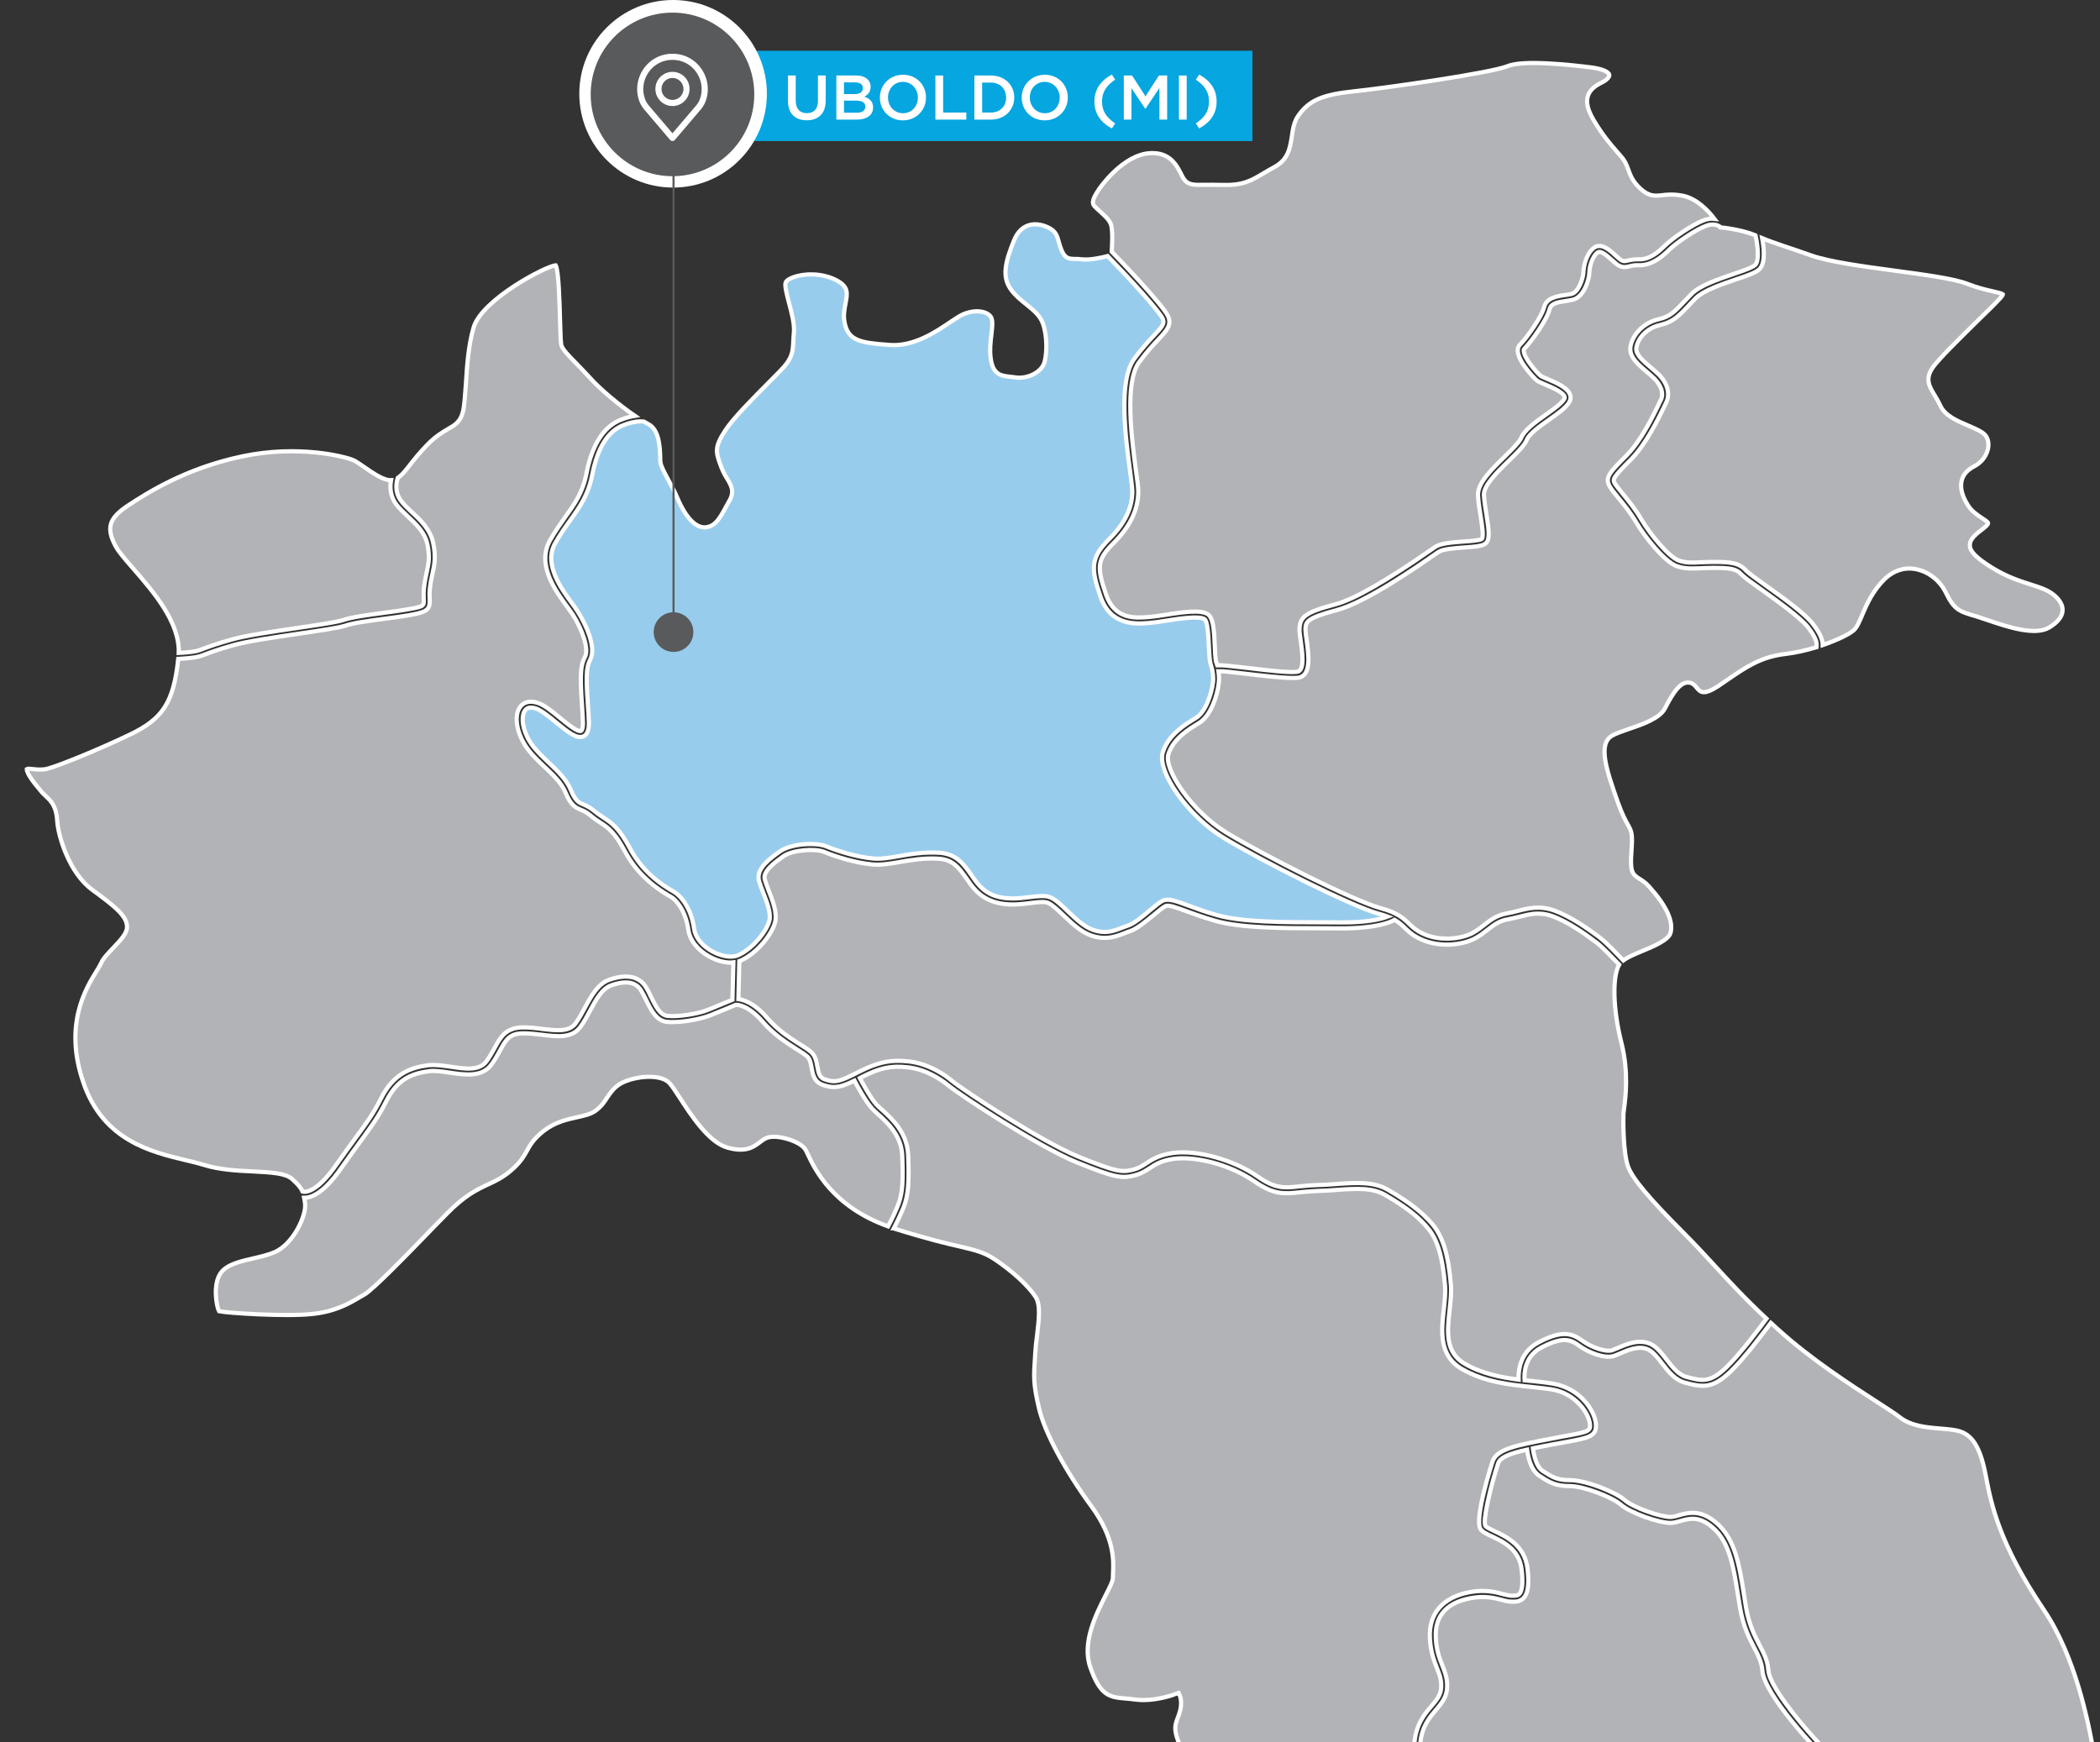 <?xml version="1.0" encoding="utf-8"?>
<!-- Generator: Adobe Illustrator 16.0.0, SVG Export Plug-In . SVG Version: 6.00 Build 0)  -->
<!DOCTYPE svg PUBLIC "-//W3C//DTD SVG 1.1//EN" "http://www.w3.org/Graphics/SVG/1.1/DTD/svg11.dtd">
<svg version="1.1" id="Layer_1" xmlns="http://www.w3.org/2000/svg" xmlns:xlink="http://www.w3.org/1999/xlink" x="0px" y="0px"
	 width="500px" height="414.876px" viewBox="0 0 500 414.876" enable-background="new 0 0 500 414.876" xml:space="preserve">
<rect x="0" y="0" width="500" height="414.876" fill="#333333" stroke="none"/>
<path fill="#B2B3B6" stroke="#FFFFFF" stroke-miterlimit="10" d="M472.759,351.171c-1.531-8.028-4.028-10.044-7.265-10.612
	c-1.076-0.196-2.236-0.282-3.486-0.397c-3.238-0.254-6.924-0.564-9.646-2.665c-0.995-0.795-2.925-2.043-5.391-3.631
	c-6.27-4.056-15.776-10.185-23.634-17.308c-0.597-0.538-1.134-1.049-1.702-1.558c-1.503,2.013-6.241,8.368-9.672,11.659
	c-2.611,2.498-4.513,3.319-6.556,3.319c-1.277,0-2.61-0.313-4.199-0.737c-2.411-0.624-4.057-2.753-5.502-4.625
	c-1.108-1.417-2.156-2.782-3.379-3.318c-2.127-0.938-4.679,0.169-6.55,0.962c-0.598,0.258-1.108,0.484-1.533,0.626
	c-2.158,0.682-5.959-0.737-8.37-2.526c-1.901-1.359-3.746-2.212-8.993,0.568c-3.971,2.129-4,6.328-3.887,7.745
	c0.624,0.056,1.221,0.113,1.845,0.171c1.786,0.198,3.519,0.369,5.077,0.653c6.214,1.105,9.677,6.24,10.042,9.389
	c0.369,3.149-1.673,3.489-7.091,4.483c-0.965,0.171-2.069,0.369-3.292,0.596c-1.702,0.311-3.205,0.624-4.594,0.906
	c0.198,1.561,0.822,4.4,2.298,5.362c2.383,1.534,3.461,2.214,6.58,2.214c3.661,0,10.726,2.78,12.965,4.737
	c2.016,1.787,8.485,4.03,10.868,4.03c0.596,0,1.248-0.171,2.014-0.399c2.184-0.622,5.134-1.475,8.935,1.787
	c4.483,3.831,5.475,10.018,6.612,17.191c0.141,0.91,0.283,1.816,0.426,2.755c0.736,4.34,2.069,6.862,3.232,9.134
	c1.05,1.987,1.958,3.688,2.128,6.071c0.313,4.511,11.093,17.053,18.071,23.347l2.583,2.327c4.852,4.37,6.154,5.561,7.686,6.64
	c0.341,0.255,0.739,0.511,1.11,0.766c0.027,0.031,0.055,0.059,0.112,0.085c-0.17-1.248-0.112-2.923,0.877-4.396
	c1.248-1.874,3.632-2.894,7.094-3.009c6.355-0.225,9.191-0.537,12.172-0.823c1.702-0.198,3.488-0.369,6.043-0.566
	c4.058-0.286,6.864-0.769,8.906-1.104c1.505-0.259,2.611-0.457,3.52-0.457c1.645,0,7.573-1.105,9.588-1.501
	c-1.588-9.563-4.764-24.74-12.17-35.72C475.852,367.34,474.063,358.008,472.759,351.171"/>
<path fill="#B2B3B6" stroke="#FFFFFF" stroke-miterlimit="10" d="M413.153,66.591c-3.377,1.163-7.604,2.611-9.391,4.398
	c-0.68,0.681-1.248,1.306-1.787,1.872c-2.129,2.242-3.631,3.83-6.641,4.511c-3.375,0.739-5.445,3.319-5.73,5.504
	c-0.197,1.532,1.617,3.063,3.351,4.539c0.68,0.568,1.359,1.162,1.957,1.731c2.583,2.582,2.608,5.19,1.759,6.781
	c-0.113,0.228-0.283,0.594-0.512,1.077c-1.275,2.611-4.227,8.767-7.857,12.426c-4.285,4.256-4.341,4.682-3.858,5.617
	c0.313,0.54,1.05,1.448,1.929,2.526c1.36,1.673,3.062,3.744,4.341,5.958c2.242,3.857,6.725,9.136,8.967,9.928
	c1.672,0.597,3.091,0.54,5.219,0.427c0.906-0.029,1.929-0.085,3.091-0.085c4,0,6.073,0.198,7.718,2.043
	c0.481,0.539,2.467,1.957,4.596,3.489c4.17,2.979,9.391,6.696,11.349,9.249c1.93,2.469,2.326,4,2.326,5.021
	c3.46-1.19,6.354-2.58,7.432-3.574c0.712-0.651,1.306-2.015,1.957-3.574c1.105-2.582,2.498-5.788,5.421-8.625
	c2.041-1.958,4.622-2.807,7.233-2.327c3.007,0.511,5.843,2.696,7.235,5.531c2.069,4.229,3.177,4.539,7.348,5.761l0.197,0.057
	c0.794,0.256,1.732,0.566,2.723,0.907c4.37,1.477,10.953,3.69,14.356,1.673c1.986-1.191,3.094-2.552,3.204-3.97
	c0.145-1.561-1.02-2.894-2.012-3.746c-1.448-1.219-3.292-1.815-5.618-2.551c-2.581-0.825-5.759-1.846-9.334-4.086
	c-3.601-2.272-5.047-3.718-5.104-5.164c-0.085-1.56,1.417-2.723,3.318-4.171c1.02-0.793,1.02-1.134,1.02-1.163
	c0-0.255-0.765-0.766-1.389-1.164c-1.104-0.737-2.468-1.616-3.405-3.091c-1.447-2.27-1.928-4.284-1.476-5.986
	c0.369-1.361,1.362-2.468,2.952-3.292c1.643-0.849,2.863-2.353,3.262-4.057c0.283-1.219,0.113-2.381-0.509-3.233
	c-0.654-0.909-2.356-1.645-4.174-2.412c-2.579-1.106-5.561-2.355-6.637-4.765c-0.456-0.966-0.967-1.818-1.39-2.526
	c-1.25-2.071-2.325-3.833-0.369-6.611c1.474-2.043,6.127-6.611,10.24-10.668c2.497-2.412,4.825-4.708,5.817-5.814
	c0.594-0.654,0.594-0.881,0.594-0.91c-0.167-0.168-1.333-0.424-2.38-0.68c-1.534-0.341-3.631-0.824-6.015-1.759
	c-3.151-1.249-10.104-2.184-17.478-3.179c-7.603-1.02-15.461-2.099-19.746-3.602c-2.894-1.021-4.908-1.701-6.467-2.212
	c-2.3-0.796-3.631-1.249-5.22-1.901c0.398,2.099,0.877,5.929-0.682,7.404C418.034,64.946,415.878,65.683,413.153,66.591"/>
<path fill="#B2B3B6" stroke="#FFFFFF" stroke-miterlimit="10" d="M341.889,407.174c-1.588,1.87-3.375,3.971-3.745,8.057
	c-0.142,1.53-0.228,2.776-0.312,3.831c-0.173,1.983-0.257,3.233-0.456,4.255c0.54-0.198,1.138-0.34,1.847-0.23
	c1.191,0.23,2.183,1.055,2.95,2.5c0.397,0.793,0.821,1.616,1.247,2.496c1.617,3.178,3.604,7.146,5.192,7.377
	c0.936,0.14,1.701,0.084,2.61,0c1.191-0.115,2.723-0.257,5.22,0.084c1.246,0.198,2.269,0.143,3.147,0.114
	c1.929-0.059,3.432-0.143,4.711,2.722c0.481,1.104,0.682,2.496,0.88,3.974c0.483,3.486,1.02,7.461,5.587,9.955
	c2.725,1.506,5.052,2.498,6.897,3.293c2.949,1.248,5.076,2.128,6.58,4.03c2.127,2.692,6.468,1.584,9.842-0.346
	c1.62-0.935,2.441-2.012,3.634-3.486c1.476-1.901,3.317-4.255,7.545-7.376c1.504-1.137,2.811-2.101,3.972-3.008
	c4.683-3.601,7.492-5.761,14.642-8.284c5.047-1.787,6.185-3.091,7.374-4.483c0.88-1.02,1.872-2.152,4.197-3.46
	c3.376-1.902,5.618-2.836,6.868-3.26c-0.483-0.457-0.994-0.939-1.589-1.45l-2.553-2.325c-6.47-5.815-18.186-18.924-18.556-24.313
	c-0.17-2.07-0.962-3.575-1.957-5.505c-1.162-2.241-2.609-4.992-3.375-9.561c-0.143-0.937-0.313-1.843-0.454-2.751
	c-1.08-6.894-2.014-12.852-6.099-16.341c-3.236-2.78-5.563-2.101-7.635-1.505c-0.821,0.227-1.616,0.455-2.408,0.455
	c-2.697,0-9.507-2.354-11.802-4.37c-1.985-1.729-8.769-4.396-12.031-4.396c-3.545,0-4.879-0.851-7.318-2.44
	c-2.101-1.334-2.753-4.681-2.953-6.242c-3.972,0.88-6.382,1.759-6.892,3.293c-1.701,5.105-3.774,13.788-3.008,14.865
	c0.227,0.34,1.192,0.794,2.1,1.22c2.894,1.361,7.264,3.402,7.915,8.992c0.426,3.575,0.141,5.76-0.88,6.895
	c-0.852,0.966-1.984,0.966-2.836,0.938c-0.796,0-1.503-0.171-2.326-0.399c-1.73-0.453-4.086-1.079-7.434-0.453
	c-5.758,1.05-8.598,4.197-8.369,9.333c0.112,3.036,0.882,4.994,1.561,6.695c0.682,1.759,1.334,3.404,1.108,5.703
	C344.3,404.306,343.135,405.697,341.889,407.174"/>
<path fill="#B2B3B6" stroke="#FFFFFF" stroke-miterlimit="10" d="M406.203,53.768c-2.496,0.938-7.007,3.972-8.793,5.73
	c-1.902,1.873-4.285,3.748-7.264,3.66c-0.937-0.056-1.617,0.113-2.186,0.255c-0.963,0.227-1.872,0.426-3.147-0.594
	c-0.341-0.284-0.739-0.625-1.107-0.966c-1.448-1.276-2.609-2.242-3.32-1.73c-1.306,0.938-1.957,3.518-1.957,4.681
	c0,1.56-1.218,5.959-3.999,6.581c-0.512,0.116-1.053,0.201-1.591,0.284c-2.211,0.312-3.546,0.625-3.885,1.957
	c-0.654,2.582-4.397,7.804-6.043,9.449c-0.058,0.056-0.142,0.17-0.113,0.48c0.082,1.761,3.177,5.25,4.029,5.931
	c0.14,0.14,0.907,0.454,1.503,0.708c2.098,0.881,4.991,2.1,5.53,3.859c0.198,0.596,0.085,1.221-0.283,1.787
	c-0.822,1.334-2.724,2.667-4.736,4.085c-2.215,1.561-4.711,3.32-5.335,4.852c-0.568,1.333-2.27,3.009-4.257,4.938
	c-2.724,2.638-6.07,5.929-5.928,8.17c0.085,1.447,0.341,3.063,0.595,4.624c0.597,3.747,0.88,5.903-0.142,6.837
	c-0.709,0.682-2.354,0.823-5.247,1.022c-2.241,0.168-5.021,0.37-6.014,1.049l-0.881,0.596c-4.056,2.836-16.427,11.432-23.321,13.247
	c-7.374,1.958-7.404,2.839-7.489,4.597c0,0.511,0.115,1.475,0.285,2.497c0.479,3.604,1.191,8.512-1.987,9.021
	c-0.367,0.056-0.852,0.056-1.42,0.056c-2.552,0-6.891-0.509-10.808-0.963c-2.81-0.341-5.701-0.682-6.781-0.653
	c0.144,0.88,0.199,1.9,0.058,3.008c-0.341,2.836-1.901,7.688-4.709,9.36c-2.41,1.447-6.043,3.631-7.263,7.377
	c-1.163,3.576,5.561,13.675,13.816,18.695c8.539,5.221,30.327,16.284,36.711,17.988c4.029,1.078,5.419,2.41,6.78,3.715
	c0.851,0.822,1.674,1.591,3.234,2.325c3.888,1.875,8.966,1.363,11.742-0.055c1.08-0.567,1.961-1.249,2.84-1.93
	c1.475-1.19,3.036-2.382,5.444-2.808c0.909-0.143,1.791-0.369,2.641-0.597c2.554-0.651,5.192-1.333,8.738-0.057
	c4.228,1.56,8.569,4.796,10.44,6.156l0.396,0.313c1.391,1.02,4.396,4.197,5.534,5.39c1.047-0.794,2.664-1.476,4.51-2.24
	c2.809-1.164,6.27-2.639,6.724-4.341c0.736-2.752-0.993-6.439-5.077-10.979c-0.968-1.076-1.76-1.532-2.386-1.929
	c-1.757-1.077-2.183-1.844-1.842-6.496c0.311-4.2,0.056-4.684-0.853-6.356c-0.594-1.02-1.361-2.47-2.382-5.305
	c-2.64-7.491-4.91-13.957-1.304-15.915c0.961-0.54,2.324-0.993,3.884-1.533c3.292-1.134,7.405-2.524,8.652-4.964
	c2.072-4.056,3.887-6.611,6.045-6.043c0.682,0.171,1.134,0.708,1.504,1.163c0.821,0.995,1.558,1.93,5.078-0.369
	c0.85-0.566,1.645-1.105,2.411-1.646c4.397-3.006,7.857-5.36,13.73-6.042c2.384-0.284,4.937-0.88,7.263-1.588
	c0-0.028,0.027-0.057,0.027-0.085c0.256-1.051-0.424-2.582-1.957-4.597c-1.844-2.355-7.177-6.185-11.063-8.963
	c-2.724-1.93-4.284-3.066-4.822-3.662c-1.191-1.361-2.725-1.588-6.669-1.588c-1.135,0-2.125,0.057-3.033,0.085
	c-2.128,0.085-3.83,0.17-5.76-0.511c-2.781-0.993-7.518-6.807-9.703-10.552c-1.249-2.128-2.894-4.143-4.226-5.759
	c-0.965-1.192-1.704-2.101-2.073-2.781c-1.049-2.014-0.027-3.15,4.087-7.264c3.489-3.489,6.354-9.503,7.603-12.056
	c0.228-0.509,0.398-0.879,0.54-1.105c0.764-1.478,0.194-3.375-1.507-5.108c-0.566-0.566-1.218-1.106-1.872-1.674
	c-2.042-1.73-4.142-3.517-3.856-5.816c0.369-2.667,2.837-5.815,6.837-6.696c2.58-0.565,3.83-1.901,5.9-4.085
	c0.568-0.597,1.163-1.218,1.845-1.928c2.015-2.015,6.214-3.434,9.93-4.711c2.24-0.765,4.567-1.56,5.22-2.182
	c0.992-0.938,0.624-4.568,0.055-7.038c-3.29-1.389-7.998-1.872-8.056-1.872l-0.339-0.029l-0.115-0.199
	C409.154,53.74,407.989,53.086,406.203,53.768"/>
<path fill="#B2B3B6" stroke="#FFFFFF" stroke-miterlimit="10" d="M366.229,319.68c5.388-2.865,7.856-2.383,10.469-0.455
	c2.327,1.674,5.645,2.755,7.123,2.3c0.394-0.144,0.849-0.342,1.389-0.568c2.127-0.906,5.019-2.154,7.715-0.964
	c1.531,0.707,2.669,2.184,3.887,3.744c1.391,1.786,2.812,3.631,4.768,4.142c3.687,0.966,5.562,1.446,9.39-2.242
	c3.405-3.231,8.255-9.785,9.62-11.63c-5.423-5.079-9.023-9.022-12.513-12.823c-2.327-2.524-4.513-4.909-7.123-7.517
	c-8.425-8.428-12.283-13.051-13.331-15.916c-1.222-3.406-1.138-11.547-1.08-12.598c0.028-0.255,0.086-0.652,0.143-1.19
	c0.341-2.582,1.136-8.653-0.625-15.604c-2.015-7.943-2.238-15.773-0.54-18.667c-1.076-1.105-4.084-4.284-5.39-5.247l-0.396-0.284
	c-1.817-1.361-6.044-4.512-10.071-5.987c-3.121-1.135-5.447-0.51-7.916,0.115c-0.879,0.226-1.789,0.45-2.752,0.622
	c-2.071,0.341-3.404,1.392-4.822,2.497c-0.907,0.709-1.845,1.446-3.036,2.071c-3.179,1.645-8.653,2.183-13.021,0.084
	c-1.76-0.822-2.695-1.729-3.604-2.58c-0.681-0.681-1.391-1.334-2.469-1.957c-1.106,0.652-4.566,2.041-12.709,2.041
	c-1.561-0.028-3.177-0.028-4.793-0.028c-9.052,0-19.266-0.028-25.336-1.814c-2.725-0.794-4.937-1.59-6.695-2.24
	c-2.497-0.909-4.285-1.591-5.02-1.221c-0.568,0.255-1.646,1.162-2.782,2.1c-1.873,1.531-3.971,3.29-5.645,3.857
	c-0.456,0.142-0.909,0.313-1.361,0.51c-2.099,0.795-4.482,1.73-7.945,0.511c-2.411-0.821-4.626-2.949-6.583-4.821
	c-1.359-1.278-2.637-2.497-3.631-2.924c-0.852-0.366-2.38-0.198-4.142,0.029c-2.922,0.368-6.581,0.822-10.071-0.823
	c-2.554-1.191-3.945-3.178-5.276-5.107c-1.674-2.354-3.093-4.395-6.499-4.621c-3.488-0.228-6.525,0.31-9.246,0.764
	c-2.355,0.427-4.596,0.795-6.696,0.596c-4-0.396-8.483-1.786-11.378-2.979c-2.185-0.879-7.573-0.481-9.729,1.05
	c-1.9,1.362-4.794,3.433-4.455,5.306c0.143,0.652,0.541,1.673,0.936,2.752c0.967,2.409,2.13,5.446,1.562,7.631
	c-0.795,2.979-4.285,7.375-8.228,9.165c-0.086,0.026-0.199,0.056-0.284,0.084l-0.226,9.05c1.248,0.169,3.773,0.937,6.78,4.396
	c2.611,3.034,5.474,4.851,7.8,6.327c1.08,0.68,2.045,1.276,2.724,1.872c1.05,0.906,1.275,2.298,1.503,3.488
	c0.283,1.592,0.511,2.583,1.704,3.009c2.581,0.906,3.688,0.536,8.196-1.787c4.54-2.297,7.52-2.923,11.772-2.468
	c4.997,0.538,8.967,3.432,10.442,4.682c2.553,2.127,21.163,14.412,30.132,18.043c8.964,3.629,10.296,3.772,13.219,2.978
	c1.106-0.313,1.899-0.821,2.809-1.417c1.475-0.966,3.147-2.045,6.497-2.498c5.759-0.737,14.411,1.675,20.086,5.646
	c4.255,2.951,6.354,2.723,9.87,2.325c1.221-0.113,2.584-0.254,4.258-0.31c1.559-0.028,3.093-0.144,4.538-0.255
	c4.768-0.313,8.91-0.626,12.344,1.388c4.992,2.894,8.254,5.447,10.609,8.229c2.466,2.977,3.774,7.289,4.368,14.439
	c0.14,1.844-0.084,3.831-0.314,5.958c-0.565,5.19-1.104,10.1,3.662,12.822c4.112,2.354,8.568,3.205,12.765,3.746
	C361.492,326.574,361.775,322.063,366.229,319.68"/>
<path fill="#B2B3B6" stroke="#FFFFFF" stroke-miterlimit="10" d="M261.914,50.364c1.021,0.909,2.069,1.844,2.525,2.895
	c0.595,1.361,0.339,5.304,0.254,6.666c1.959,2.013,12.481,12.966,13.476,15.491c0.823,2.015-0.397,3.319-2.383,5.446
	c-1.164,1.22-2.753,2.923-4.567,5.393c-3.546,4.821-1.732,18.409-0.768,25.702c0.341,2.383,0.569,4.085,0.569,5.022
	c0,4.367-1.931,8.395-5.901,12.366c-3.859,3.859-4.087,5.563-1.731,12.342c2.072,5.873,6.981,5.477,9.931,5.25l0.624-0.058
	c0.709-0.056,1.872-0.227,3.205-0.426c4.711-0.767,8.737-1.278,10.383-0.227c1.306,0.824,1.532,3.489,1.702,7.433
	c0.028,1.192,0.113,2.78,0.283,3.831c0.058,0.112,0.171,0.425,0.313,0.907c0.995-0.056,3.436,0.227,7.236,0.653
	c4.453,0.54,9.986,1.19,11.83,0.907c1.814-0.285,1.162-4.736,0.792-7.404c-0.168-1.136-0.312-2.128-0.281-2.752
	c0.113-2.864,1.247-3.972,8.539-5.901c4.425-1.163,12.112-5.561,22.865-13.051l0.909-0.623c1.304-0.881,4.057-1.079,6.724-1.278
	c1.588-0.111,3.999-0.283,4.369-0.623c0.51-0.482,0.027-3.547-0.313-5.59c-0.257-1.588-0.511-3.261-0.596-4.765
	c-0.17-2.894,3.29-6.269,6.357-9.248c1.786-1.76,3.487-3.434,3.939-4.483c0.796-1.903,3.35-3.718,5.818-5.476
	c1.816-1.276,3.688-2.609,4.37-3.688c0.197-0.284,0.17-0.454,0.142-0.597c-0.372-1.133-3.207-2.324-4.769-2.977
	c-0.993-0.426-1.531-0.654-1.844-0.91c-0.767-0.624-4.425-4.483-4.538-6.978c-0.058-0.795,0.255-1.277,0.538-1.562
	c1.56-1.561,5.078-6.494,5.674-8.765c0.568-2.355,2.952-2.725,5.022-3.035c0.538-0.059,1.049-0.144,1.532-0.258
	c1.815-0.395,2.864-4.085,2.864-5.191c0-1.247,0.652-4.454,2.524-5.816c1.704-1.22,3.603,0.455,5.108,1.816
	c0.366,0.341,0.707,0.653,1.048,0.907c0.768,0.596,1.077,0.511,1.957,0.312c0.626-0.139,1.421-0.312,2.525-0.281
	c2.554,0.11,4.569-1.62,6.242-3.265c1.93-1.872,6.582-5.021,9.276-6.042c0.965-0.342,1.786-0.427,2.497-0.342
	c-1.475-1.928-4.197-4.851-7.604-5.503c-2.212-0.397-3.658-0.255-4.822-0.114c-1.731,0.199-3.119,0.341-5.163-1.531
	c-1.842-1.675-2.383-3.122-2.895-4.54c-0.398-1.08-0.767-2.071-1.729-3.148l-0.682-0.795c-2.044-2.327-3.659-4.17-5.931-8
	c-1.331-2.298-1.757-4.057-1.304-5.56c0.396-1.306,1.447-2.357,3.349-3.264c1.303-0.653,1.842-1.39,1.757-1.815
	c-0.083-0.568-1.245-1.361-4.226-1.758c-4.766-0.596-16.257-1.873-20-0.313c-3.86,1.618-29.278,5.249-36.513,5.987
	c-7.575,0.795-10.667,2.127-13.249,5.73c-1.08,1.505-1.334,3.207-1.59,5.023c-0.424,2.667-0.822,5.445-4.055,7.233
	c-0.965,0.511-1.789,1.022-2.526,1.446c-3.149,1.874-5.052,3.008-9.986,2.866c-1.646-0.057-2.979-0.029-4.03-0.029
	c-2.75,0.057-4.112,0.085-5.132-1.418c-0.2-0.283-0.427-0.709-0.654-1.193c-1.048-2.042-2.637-5.133-7.234-4.935
	c-6.666,0.284-12.198,8.455-12.256,8.54c-1.559,2.326-1.842,3.346-1.106,4.113C261.006,49.541,261.459,49.938,261.914,50.364"/>
<path fill="#B2B3B6" stroke="#FFFFFF" stroke-miterlimit="10" d="M316.668,446.833c0.539-0.424,1.247-0.966,2.184-1.76
	c2.157-1.842,4.171-2.126,6.128-2.412c1.389-0.197,2.838-0.396,4.398-1.188c2.24-1.164,3.345-6.552,4.142-10.499
	c0.483-2.379,0.852-4.255,1.419-5.221c1.076-1.926,1.134-2.663,1.473-6.807c0.086-1.049,0.199-2.297,0.341-3.829
	c0.398-4.569,2.413-6.952,4.058-8.852c1.192-1.419,2.127-2.526,2.298-4.142c0.199-1.958-0.341-3.321-1.022-5.024
	c-0.706-1.842-1.501-3.885-1.642-7.176c-0.258-5.787,3.147-9.615,9.502-10.811c3.688-0.682,6.325,0.029,8.086,0.514
	c0.793,0.197,1.474,0.34,1.93,0.34c0.935,0,1.445-0.029,1.814-0.455c0.482-0.538,0.965-1.985,0.511-5.787
	c-0.568-4.823-4.341-6.581-7.094-7.887c-1.245-0.567-2.212-1.05-2.666-1.702c-1.646-2.325,2.781-15.974,2.836-16.112
	c0.995-2.981,5.591-3.861,13.958-5.449c1.223-0.255,2.328-0.426,3.293-0.624c5.675-0.992,6.128-1.221,5.931-2.894
	c-0.341-2.838-3.605-7.236-8.883-8.17c-1.502-0.257-3.206-0.426-4.992-0.624c-5.192-0.541-11.093-1.135-16.567-4.257
	c-5.561-3.206-4.937-9.049-4.341-14.241c0.228-2.043,0.424-3.973,0.283-5.674c-0.538-6.725-1.789-10.924-4.059-13.617
	c-2.211-2.696-5.36-5.135-10.21-7.943c-3.066-1.788-6.98-1.504-11.521-1.192c-1.473,0.113-3.034,0.227-4.62,0.255
	c-1.591,0.058-2.952,0.198-4.142,0.313c-3.691,0.397-6.132,0.652-10.811-2.583c-6.215-4.313-14.469-6.014-19.123-5.39
	c-3.006,0.396-4.482,1.333-5.872,2.271c-0.992,0.622-1.901,1.218-3.233,1.588c-3.264,0.906-4.823,0.737-14.132-3.035
	c-9.048-3.69-27.913-16.089-30.494-18.273c-1.391-1.133-5.078-3.857-9.704-4.34c-3.972-0.453-6.637,0.141-10.95,2.327
	c-0.17,0.085-0.312,0.141-0.454,0.227c0.739,1.391,2.61,4.823,3.972,6.325c0.341,0.372,0.794,0.77,1.333,1.25
	c2.384,2.156,5.986,5.42,6.212,10.837c0.256,6.61-0.027,8.909-0.707,11.265c-0.541,1.786-2.015,4.735-2.723,6.127
	c0.055,0,0.084,0.029,0.14,0.058c7.772,2.437,12.541,3.573,15.689,4.28c3.801,0.91,5.733,1.363,8.312,3.095
	c4.256,2.895,7.83,6.186,9.589,8.823c1.248,1.872,0.852,5.219,0.396,9.105c-0.198,1.477-0.369,2.979-0.453,4.483l-0.029,0.511
	c-0.338,4.963-0.453,6.636,0.938,12.513c1.361,5.729,6.157,14.696,12.54,23.402c5.503,7.55,5.22,12.967,5.076,15.859
	c-0.026,0.369-0.026,0.711-0.026,0.993c0,0.849-0.68,2.186-1.702,4.199c-2.27,4.483-5.731,11.262-3.688,17.162
	c2.412,6.952,4.711,7.152,8.454,7.463c0.682,0.058,1.419,0.115,2.157,0.229c4.736,0.651,9.758-1.306,9.785-1.336l0.627-0.225
	l0.283,0.595c0.026,0.056,0.794,1.757-0.144,4.397l-0.283,0.795c-0.681,1.814-1.021,2.721,0.03,5.616
	c0.765,2.073,3.374,4.112,5.674,5.932c1.359,1.074,2.665,2.096,3.487,3.062c0.568,0.655,2.042,1.932,3.717,3.404
	c4.625,4.056,10.95,9.591,12.484,13.73c2.069,5.559,2.382,7.207,0.766,10.554c-0.737,1.475-1.786,2.838-2.695,4.059
	c-0.966,1.275-1.902,2.468-2.186,3.458c-0.086,0.373-0.113,0.884,0.313,1.279c0.737,0.65,2.667,0.908,5.899-0.396
	c2.129-0.853,3.036-1.617,3.773-2.216c0.624-0.511,1.165-0.878,1.931-1.104c-0.057-1.05-0.084-3.293,0.396-5.476
	C314.539,448.537,314.938,448.137,316.668,446.833"/>
<path fill="#98CCED" stroke="#FFFFFF" stroke-miterlimit="10" d="M141.029,112.977c-0.937,4.85-2.952,7.688-5.305,10.98
	c-1.165,1.616-2.355,3.318-3.548,5.417c-2.807,4.963,1.476,10.838,4.057,14.327c0.511,0.68,0.937,1.276,1.25,1.787
	c1.757,2.696,4.651,8.569,3.062,11.546c-1.163,2.156-0.964,5.222-0.397,13.364l0.029,0.792c0.113,1.449,0.085,3.463-1.192,4.114
	c-1.589,0.823-3.887-1.077-6.553-3.263c-1.731-1.419-3.491-2.865-4.796-3.317c-1.163-0.397-2.041-0.285-2.552,0.338
	c-0.879,1.022-0.967,3.632,0.569,6.668c1.133,2.185,3.09,4.058,4.992,5.844c2.098,1.985,4.255,4.028,5.274,6.525
	c1.108,2.641,1.79,2.925,2.952,3.433c0.709,0.313,1.591,0.682,2.696,1.619c0.708,0.595,1.389,1.048,2.042,1.475
	c1.957,1.276,3.801,2.468,6.468,7.518c2.212,4.142,5.675,7.546,10.271,10.127c1.56,0.881,4.197,3.66,4.935,8.938
	c0.285,2.014,1.901,4.027,4.314,5.333c2.241,1.218,4.624,1.588,6.156,0.909c3.518-1.591,6.725-5.618,7.432-8.227
	c0.455-1.76-0.623-4.513-1.504-6.754c-0.454-1.189-0.85-2.212-1.021-2.978c-0.538-2.781,2.694-5.079,5.021-6.753
	c2.581-1.845,8.511-2.24,11.094-1.192c2.779,1.136,7.149,2.496,10.98,2.866c1.898,0.199,3.941-0.142,6.325-0.568
	c2.781-0.483,5.929-1.02,9.562-0.792c4.084,0.255,5.871,2.778,7.576,5.219c1.217,1.786,2.496,3.602,4.708,4.653
	c3.149,1.445,6.552,1.021,9.305,0.68c1.958-0.226,3.66-0.453,4.879,0.084c1.222,0.511,2.525,1.762,4.031,3.208
	c1.843,1.759,3.941,3.772,6.071,4.512c3.005,1.047,4.935,0.283,6.977-0.513c0.483-0.171,0.937-0.368,1.418-0.511
	c1.42-0.482,3.52-2.213,5.191-3.631c1.248-1.048,2.328-1.93,3.067-2.298c1.303-0.598,3.119,0.084,6.124,1.19
	c1.762,0.653,3.917,1.449,6.61,2.214c5.874,1.731,16.004,1.758,24.938,1.758c1.646,0,3.236,0,4.795,0.028
	c6.24,0.03,9.506-0.794,11.063-1.39c-0.596-0.227-1.248-0.454-2.042-0.65c-6.497-1.732-28.484-12.882-37.108-18.157
	c-8.34-5.107-15.886-15.747-14.381-20.343c1.36-4.226,5.275-6.581,7.858-8.143c2.354-1.39,3.743-5.844,4.057-8.338
	c0.198-1.449-0.058-2.839-0.313-3.718c-0.085-0.226-0.17-0.538-0.256-0.878c-0.027-0.029-0.027-0.085-0.027-0.085
	c-0.2-0.995-0.285-2.355-0.37-4.227c-0.113-2.299-0.256-5.816-1.049-6.298c-1.307-0.852-6.384-0.057-9.391,0.426
	c-1.36,0.227-2.556,0.397-3.349,0.453l-0.595,0.059c-2.894,0.225-8.964,0.708-11.377-6.213c-2.384-6.838-2.41-9.335,2.072-13.818
	c3.688-3.66,5.475-7.375,5.475-11.346c0-0.824-0.255-2.583-0.54-4.824c-1.076-8.029-2.865-21.476,1.022-26.754
	c1.844-2.523,3.489-4.255,4.68-5.531c1.987-2.127,2.554-2.78,2.103-3.915c-0.711-1.759-8.116-9.816-13.138-14.98
	c-1.079,0.284-4.113,1.022-6.212,0.767c-0.596-0.085-1.106-0.085-1.532-0.085c-1.475,0-2.439-0.113-3.264-2.157
	c-0.28-0.681-0.453-1.304-0.621-1.9c-0.398-1.417-0.655-2.326-2.045-3.176c-1.248-0.738-3.319-1.392-5.191-0.767
	c-1.503,0.511-2.669,1.702-3.433,3.602c-2.183,5.363-2.921,8.824-0.596,11.859c1.021,1.363,2.3,2.383,3.545,3.377
	c1.704,1.361,3.292,2.667,3.946,4.566c1.048,3.037,0.963,7.009,0.366,9.192c-0.651,2.328-4.027,4.086-7.006,3.603
	c-0.396-0.057-0.766-0.085-1.134-0.143c-2.156-0.226-4.201-0.453-4.68-4.51c-0.255-1.873-0.03-3.773,0.169-5.446
	c0.226-1.958,0.425-3.631-0.199-4.426c-1.192-1.475-4.227-1.617-6.893-0.313c-0.626,0.313-1.504,0.909-2.554,1.59
	c-3.491,2.381-8.767,5.958-14.556,5.532c-6.977-0.511-10.099-0.937-10.808-5.758c-0.226-1.475,0.058-2.867,0.283-4.086
	c0.481-2.468,0.794-4.084-2.326-5.646c-3.518-1.76-7.746-1.533-10.214-0.596c-1.078,0.426-1.588,0.878-1.703,1.191
	c-0.281,0.767,0.286,2.951,0.795,4.88c0.625,2.355,1.334,5.021,1.164,7.034c-0.085,0.796-0.115,1.478-0.143,2.072
	c-0.113,2.354-0.199,3.775-2.183,6.07c-0.766,0.881-2.185,2.299-3.86,3.974c-3.489,3.517-8.311,8.339-10.184,11.262
	c-2.639,4.057-2.241,5.106-0.936,8.653c0.482,1.248,0.993,2.128,1.474,2.893c0.937,1.59,1.787,2.98,0.398,5.278
	c-0.313,0.538-0.596,1.077-0.879,1.588c-1.306,2.383-2.411,4.454-4.823,4.625c-3.291,0.142-5.729-4.88-6.639-7.064
	c-0.541-1.276-1.306-2.725-2.072-4.142c-1.133-2.1-1.844-3.461-1.927-4.312c-0.058-0.228-0.058-0.624-0.058-1.106
	c-0.058-2.157-0.143-6.583-2.839-7.972c-0.309-0.142-0.649-0.37-0.99-0.569c-0.087,0-1.759-0.426-4.994,0.853
	C144.744,102.678,142.276,106.621,141.029,112.977"/>
<path fill="#B2B3B6" stroke="#FFFFFF" stroke-miterlimit="10" d="M214.818,275.168c-0.199-4.823-3.546-7.857-5.759-9.847
	c-0.568-0.509-1.047-0.962-1.417-1.359c-1.503-1.646-3.463-5.221-4.197-6.64c-3.265,1.59-4.824,1.959-7.605,0.993
	c-2.013-0.711-2.355-2.583-2.608-4.086c-0.201-1.077-0.371-2.07-1.053-2.665c-0.594-0.54-1.501-1.106-2.553-1.761
	c-2.268-1.446-5.36-3.404-8.112-6.582c-3.32-3.829-5.873-3.973-6.27-3.973c-0.568,0.257-4.029,1.676-6.157,2.526
	c-2.44,0.993-7.547,1.872-10.412,1.534c-2.498-0.316-3.775-2.981-4.908-5.336c-0.341-0.682-0.682-1.359-1.05-1.985
	c-1.248-2.185-3.634-2.611-7.235-1.334c-2.185,0.794-3.631,3.462-5.021,6.071c-0.709,1.334-1.448,2.695-2.3,3.832
	c-2.013,2.721-5.475,2.297-9.162,1.842c-1.446-0.171-2.922-0.34-4.396-0.34c-3.319,0-4.173,1.561-5.562,4.114
	c-0.568,1.021-1.163,2.154-2.042,3.318c-2.213,3.064-6.27,2.467-9.873,1.932c-1.844-0.286-3.603-0.54-5.051-0.342
	c-4.197,0.566-7.545,1.985-10.128,7.177c-1.814,3.631-3.375,5.731-5.929,9.249c-1.276,1.761-2.834,3.859-4.792,6.665
	c-4.144,5.958-7.123,7.039-8.74,7.039h-0.055c0.055,0.227,0.083,0.451,0.113,0.708l0.085,0.651
	c0.398,2.725-2.809,9.873-7.492,11.689c-1.531,0.624-3.233,1.02-4.877,1.39c-3.152,0.737-6.129,1.419-7.633,3.376
	c-2.07,2.725-1.049,8.142-0.481,9.193c1.814,0.425,15.659,1.331,22.042,0.68c5.703-0.566,9.051-2.58,11.491-4.03
	c0.369-0.197,0.709-0.425,1.05-0.596c2.127-1.219,10.126-9.446,16.538-16.084l3.178-3.235c4.169-4.282,7.15-5.701,9.759-6.922
	c1.787-0.822,3.46-1.617,5.335-3.205c2.298-1.928,3.09-3.347,3.856-4.679c0.767-1.421,1.589-2.896,3.972-4.797
	c2.724-2.127,5.561-2.78,8.057-3.319c1.791-0.397,3.322-0.737,4.427-1.59c1.361-1.02,2.042-2.043,2.696-3.063
	c0.707-1.051,1.418-2.128,2.749-3.064c2.811-1.93,9.647-2.865,12-0.513c0.626,0.626,1.448,1.904,2.526,3.55
	c2.753,4.253,6.924,10.664,11.378,11.916c4.396,1.246,6.242-0.171,7.715-1.28c0.597-0.455,1.164-0.878,1.845-1.104
	c2.297-0.768,7.517,0.795,8.879,2.669c0.197,0.254,0.396,0.678,0.707,1.331c1.619,3.46,5.874,12.397,19.095,17.135
	c0.651-1.22,2.185-4.282,2.721-6.073C214.818,283.762,215.074,281.579,214.818,275.168"/>
<path fill="#B2B3B6" stroke="#FFFFFF" stroke-miterlimit="10" d="M69.564,280.757c1.418,1.273,2.1,2.099,2.468,2.979
	c0.68,0.169,3.405,0.255,8.028-6.383c1.987-2.811,3.519-4.937,4.796-6.668c2.554-3.46,4.055-5.561,5.816-9.05
	c3.035-6.073,7.177-7.433,11.204-7.974c1.646-0.198,3.575,0.086,5.447,0.342c3.518,0.541,6.808,1.021,8.539-1.333
	c0.795-1.107,1.389-2.212,1.93-3.178c1.418-2.611,2.666-4.852,6.808-4.852c1.562,0,3.092,0.171,4.568,0.37
	c3.405,0.396,6.327,0.737,7.858-1.306c0.767-1.05,1.476-2.327,2.185-3.661c1.531-2.836,3.123-5.757,5.788-6.723
	c5.361-1.901,7.83,0,8.937,1.957c0.396,0.624,0.737,1.363,1.078,2.1c1.05,2.1,2.1,4.284,3.829,4.511
	c2.641,0.313,7.464-0.511,9.703-1.417c1.846-0.768,4.768-1.958,5.844-2.413l0.229-8.908c-0.229,0.029-0.454,0.058-0.682,0.058
	c-1.559,0-3.32-0.481-5.021-1.418c-2.809-1.532-4.681-3.916-5.022-6.384c-0.682-4.738-2.979-7.176-4.115-7.83
	c-4.964-2.78-8.594-6.382-10.95-10.781c-2.498-4.707-4.115-5.758-5.987-6.977c-0.679-0.454-1.418-0.91-2.185-1.592
	c-0.935-0.793-1.644-1.104-2.326-1.388c-1.305-0.541-2.413-1.021-3.716-4.201c-0.935-2.212-2.866-4.057-4.938-6.014
	c-2.012-1.9-4.057-3.829-5.275-6.241c-1.674-3.29-1.844-6.608-0.398-8.256c0.541-0.625,1.761-1.531,4.085-0.735
	c1.563,0.509,3.435,2.068,5.251,3.545c1.672,1.39,4.255,3.489,5.02,3.092c0.085-0.058,0.568-0.426,0.398-2.751l-0.03-0.766
	c-0.566-8.455-0.794-11.632,0.569-14.129c0.992-1.901-0.739-6.64-2.979-10.128c-0.341-0.483-0.737-1.051-1.22-1.702
	c-2.781-3.773-7.432-10.1-4.142-15.889c1.22-2.155,2.44-3.858,3.604-5.532c2.27-3.148,4.199-5.872,5.079-10.412
	c1.333-6.864,4.112-11.177,8.229-12.794c1.331-0.511,2.411-0.767,3.288-0.908c-3.658-2.497-8.199-6.271-10.667-9.021
	c-1.163-1.278-2.296-2.441-3.26-3.434c-1.816-1.844-3.12-3.176-3.521-4.198c-0.196-0.54-0.253-2.128-0.367-6.213
	c-0.115-4.142-0.313-11.745-1.024-12.964c-2.183,0.085-17.559,8.085-19.546,14.78c-1.275,4.314-1.588,9.391-1.844,13.476
	c-0.198,2.725-0.341,5.078-0.709,6.611c-0.594,2.412-1.929,3.176-3.573,4.113c-1.275,0.765-2.896,1.673-4.881,3.716
	c-1.872,1.9-3.147,3.545-4.199,4.878c-1.076,1.392-1.9,2.412-2.835,3.008c-0.228,0.652-0.937,3.091,0.652,5.333
	c0.652,0.937,1.618,1.844,2.639,2.81c2.099,1.929,4.453,4.142,5.134,7.431c0.681,3.321,0.283,5.137-0.17,7.208
	c-0.198,0.936-0.454,2.015-0.596,3.347c-0.141,1.079-0.113,1.929-0.085,2.611c0.114,2.44-0.283,3.12-4.198,3.858
	c-1.987,0.369-4.37,0.682-6.693,0.993c-3.578,0.482-7.293,0.964-9.278,1.647c-1.617,0.511-6.014,1.161-11.094,1.9
	c-5.76,0.85-12.285,1.815-15.576,2.75c-3.801,1.079-5.392,1.704-6.44,2.099c-0.652,0.256-1.133,0.426-1.787,0.597
	c-1.333,0.342-3.688,0.483-4.796,0.539c-1.105,10.299-3.631,14.271-11.489,18.016c-7.688,3.687-16.881,7.402-19.661,8.141
	c-1.248,0.313-2.468,0.2-3.46,0.086c-0.509-0.057-1.278-0.143-1.448-0.028c-0.028,1.247,2.1,3.743,3.237,5.106l0.395,0.483
	c0.313,0.34,0.625,0.651,0.938,0.936c1.161,1.077,2.468,2.296,2.667,5.844c0.253,3.773,2.922,12.455,8.34,16.397
	c5.362,3.945,8.369,6.271,8.284,8.964c-0.058,1.478-1.617,3.121-3.263,4.853c-1.218,1.275-2.468,2.581-2.894,3.631
	c-0.198,0.454-0.566,1.051-1.048,1.844c-2.583,4.17-7.973,12.852-3.152,26.724c4.739,13.704,16.087,16.397,24.371,18.385
	c1.619,0.369,3.122,0.739,4.398,1.137c3.604,1.133,7.888,1.359,11.662,1.53C64.601,279.169,68.006,279.338,69.564,280.757"/>
<path fill="#B2B3B6" stroke="#FFFFFF" stroke-miterlimit="10" d="M31.776,135.445c4.681,5.39,11.036,12.682,10.781,20.029
	c1.135-0.057,3.205-0.199,4.34-0.48c0.594-0.173,1.022-0.315,1.619-0.568c1.076-0.397,2.696-1.022,6.578-2.128
	c3.35-0.965,9.933-1.929,15.749-2.781c4.793-0.708,9.362-1.361,10.838-1.872c2.125-0.71,5.73-1.191,9.56-1.703
	c2.298-0.312,4.653-0.624,6.608-0.993c3.122-0.565,3.122-0.708,3.037-2.381c-0.027-0.683-0.056-1.646,0.085-2.838
	c0.17-1.391,0.426-2.498,0.625-3.461c0.454-2.1,0.793-3.603,0.169-6.64c-0.595-2.837-2.666-4.794-4.708-6.695
	c-1.078-1.02-2.1-1.957-2.839-3.006c-1.446-2.071-1.361-4.256-1.105-5.588c-1.644,0.083-3.887-1.364-6.638-3.292
	c-0.965-0.654-1.872-1.304-2.355-1.475c-2.015-0.881-13.079-3.716-26.414-0.91c-13.644,2.867-22.752,8.795-27.148,11.66
	c-4.625,3.037-5.334,5.363-3.064,9.675C28.202,131.359,29.875,133.26,31.776,135.445"/>
<g>
	<path fill="#595A5C" d="M160.365,155.235c2.609,0,4.725-2.115,4.725-4.724c0-2.61-2.115-4.725-4.725-4.725
		c-2.608,0-4.724,2.115-4.724,4.725C155.642,153.12,157.757,155.235,160.365,155.235"/>
	<g>
		<rect x="174.917" y="12.086" fill="#06A6E0" width="123.282" height="21.499"/>
		<path fill="#FFFFFF" d="M160.257,44.664c12.334,0,22.333-9.998,22.333-22.333C182.59,9.999,172.591,0,160.257,0
			c-12.333,0-22.332,9.999-22.332,22.331C137.926,34.666,147.924,44.664,160.257,44.664"/>
		<g>
			<path fill="#FFFFFF" d="M187.612,24.025V17.98h1.846v5.97c0,1.95,1.005,3,2.654,3c1.635,0,2.64-0.99,2.64-2.925V17.98h1.846
				v5.955c0,3.135-1.771,4.71-4.516,4.71C189.353,28.645,187.612,27.07,187.612,24.025z"/>
			<path fill="#FFFFFF" d="M199.132,17.98h4.71c1.2,0,2.146,0.33,2.745,0.93c0.465,0.465,0.705,1.035,0.705,1.74v0.03
				c0,1.26-0.72,1.935-1.5,2.34c1.229,0.42,2.085,1.125,2.085,2.55v0.03c0,1.875-1.545,2.88-3.885,2.88h-4.86V17.98z
				 M203.467,22.405c1.186,0,1.98-0.465,1.98-1.425v-0.03c0-0.825-0.66-1.335-1.846-1.335h-2.654v2.79H203.467z M204.007,26.845
				c1.26,0,2.025-0.495,2.025-1.44v-0.03c0-0.885-0.705-1.41-2.16-1.41h-2.925v2.88H204.007z"/>
			<path fill="#FFFFFF" d="M209.497,23.26v-0.03c0-2.955,2.28-5.43,5.505-5.43s5.475,2.445,5.475,5.4v0.03
				c0,2.955-2.279,5.43-5.505,5.43C211.747,28.66,209.497,26.215,209.497,23.26z M218.542,23.26v-0.03
				c0-2.04-1.485-3.735-3.57-3.735s-3.539,1.665-3.539,3.705v0.03c0,2.04,1.484,3.735,3.569,3.735S218.542,25.3,218.542,23.26z"/>
			<path fill="#FFFFFF" d="M222.712,17.98h1.846v8.82h5.52v1.68h-7.365V17.98z"/>
			<path fill="#FFFFFF" d="M231.997,17.98h3.915c3.3,0,5.58,2.265,5.58,5.22v0.03c0,2.955-2.28,5.25-5.58,5.25h-3.915V17.98z
				 M235.912,26.8c2.205,0,3.645-1.485,3.645-3.54v-0.03c0-2.055-1.439-3.57-3.645-3.57h-2.069v7.14H235.912z"/>
			<path fill="#FFFFFF" d="M243.262,23.26v-0.03c0-2.955,2.28-5.43,5.505-5.43s5.475,2.445,5.475,5.4v0.03
				c0,2.955-2.279,5.43-5.505,5.43C245.512,28.66,243.262,26.215,243.262,23.26z M252.307,23.26v-0.03
				c0-2.04-1.485-3.735-3.57-3.735s-3.539,1.665-3.539,3.705v0.03c0,2.04,1.484,3.735,3.569,3.735S252.307,25.3,252.307,23.26z"/>
			<path fill="#FFFFFF" d="M260.572,24.175c0-2.835,1.425-4.92,4.154-6.42l0.795,1.215c-2.13,1.41-3.135,2.97-3.135,5.205
				s1.005,3.795,3.135,5.205l-0.795,1.215C261.997,29.095,260.572,27.01,260.572,24.175z"/>
			<path fill="#FFFFFF" d="M267.576,17.98h1.965l3.195,4.965l3.195-4.965h1.965v10.5h-1.846v-7.53l-3.314,4.95h-0.06l-3.285-4.919
				v7.5h-1.815V17.98z"/>
			<path fill="#FFFFFF" d="M280.701,17.98h1.845v10.5h-1.845V17.98z"/>
			<path fill="#FFFFFF" d="M284.721,29.38c2.13-1.41,3.135-2.97,3.135-5.205s-1.005-3.795-3.135-5.205l0.795-1.215
				c2.715,1.5,4.155,3.585,4.155,6.42s-1.44,4.919-4.155,6.419L284.721,29.38z"/>
		</g>
		<path fill="#595A5C" d="M160.115,41.955c10.756,0,19.476-8.719,19.476-19.475c0-10.755-8.72-19.474-19.476-19.474
			s-19.475,8.719-19.475,19.474C140.641,33.236,149.359,41.955,160.115,41.955"/>
		<path fill="#FFFFFF" d="M166.631,23.64c-0.197,0.534-0.521,1.062-0.959,1.571c-0.001,0.001-0.003,0.002-0.003,0.003l-5.554,6.522
			l-5.556-6.526c-0.438-0.507-0.761-1.036-0.961-1.575c-0.799-2.114-0.496-4.507,0.812-6.399c1.313-1.899,3.393-2.988,5.705-2.988
			c2.314,0,4.394,1.089,5.705,2.988C167.129,19.127,167.433,21.521,166.631,23.64 M167.017,16.409
			c-1.587-2.297-4.104-3.615-6.901-3.615s-5.313,1.318-6.9,3.615c-1.579,2.285-1.944,5.179-0.978,7.735
			c0.258,0.698,0.669,1.377,1.218,2.012l6.107,7.173c0.138,0.162,0.34,0.256,0.553,0.256s0.416-0.094,0.554-0.256l6.104-7.171
			c0.552-0.639,0.962-1.317,1.219-2.009C168.96,21.587,168.596,18.693,167.017,16.409"/>
		<path fill="#FFFFFF" d="M160.115,23.795c-1.442,0-2.616-1.174-2.616-2.617c0-1.443,1.174-2.617,2.616-2.617
			c1.443,0,2.617,1.174,2.617,2.617C162.732,22.621,161.559,23.795,160.115,23.795 M160.115,17.107c-2.245,0-4.07,1.826-4.07,4.071
			c0,2.245,1.825,4.071,4.07,4.071s4.071-1.826,4.071-4.071C164.187,18.933,162.36,17.107,160.115,17.107"/>
		<line fill="none" stroke="#595A5C" stroke-width="0.5" x1="160.365" y1="150.51" x2="160.365" y2="33.584"/>
	</g>
</g>
</svg>
